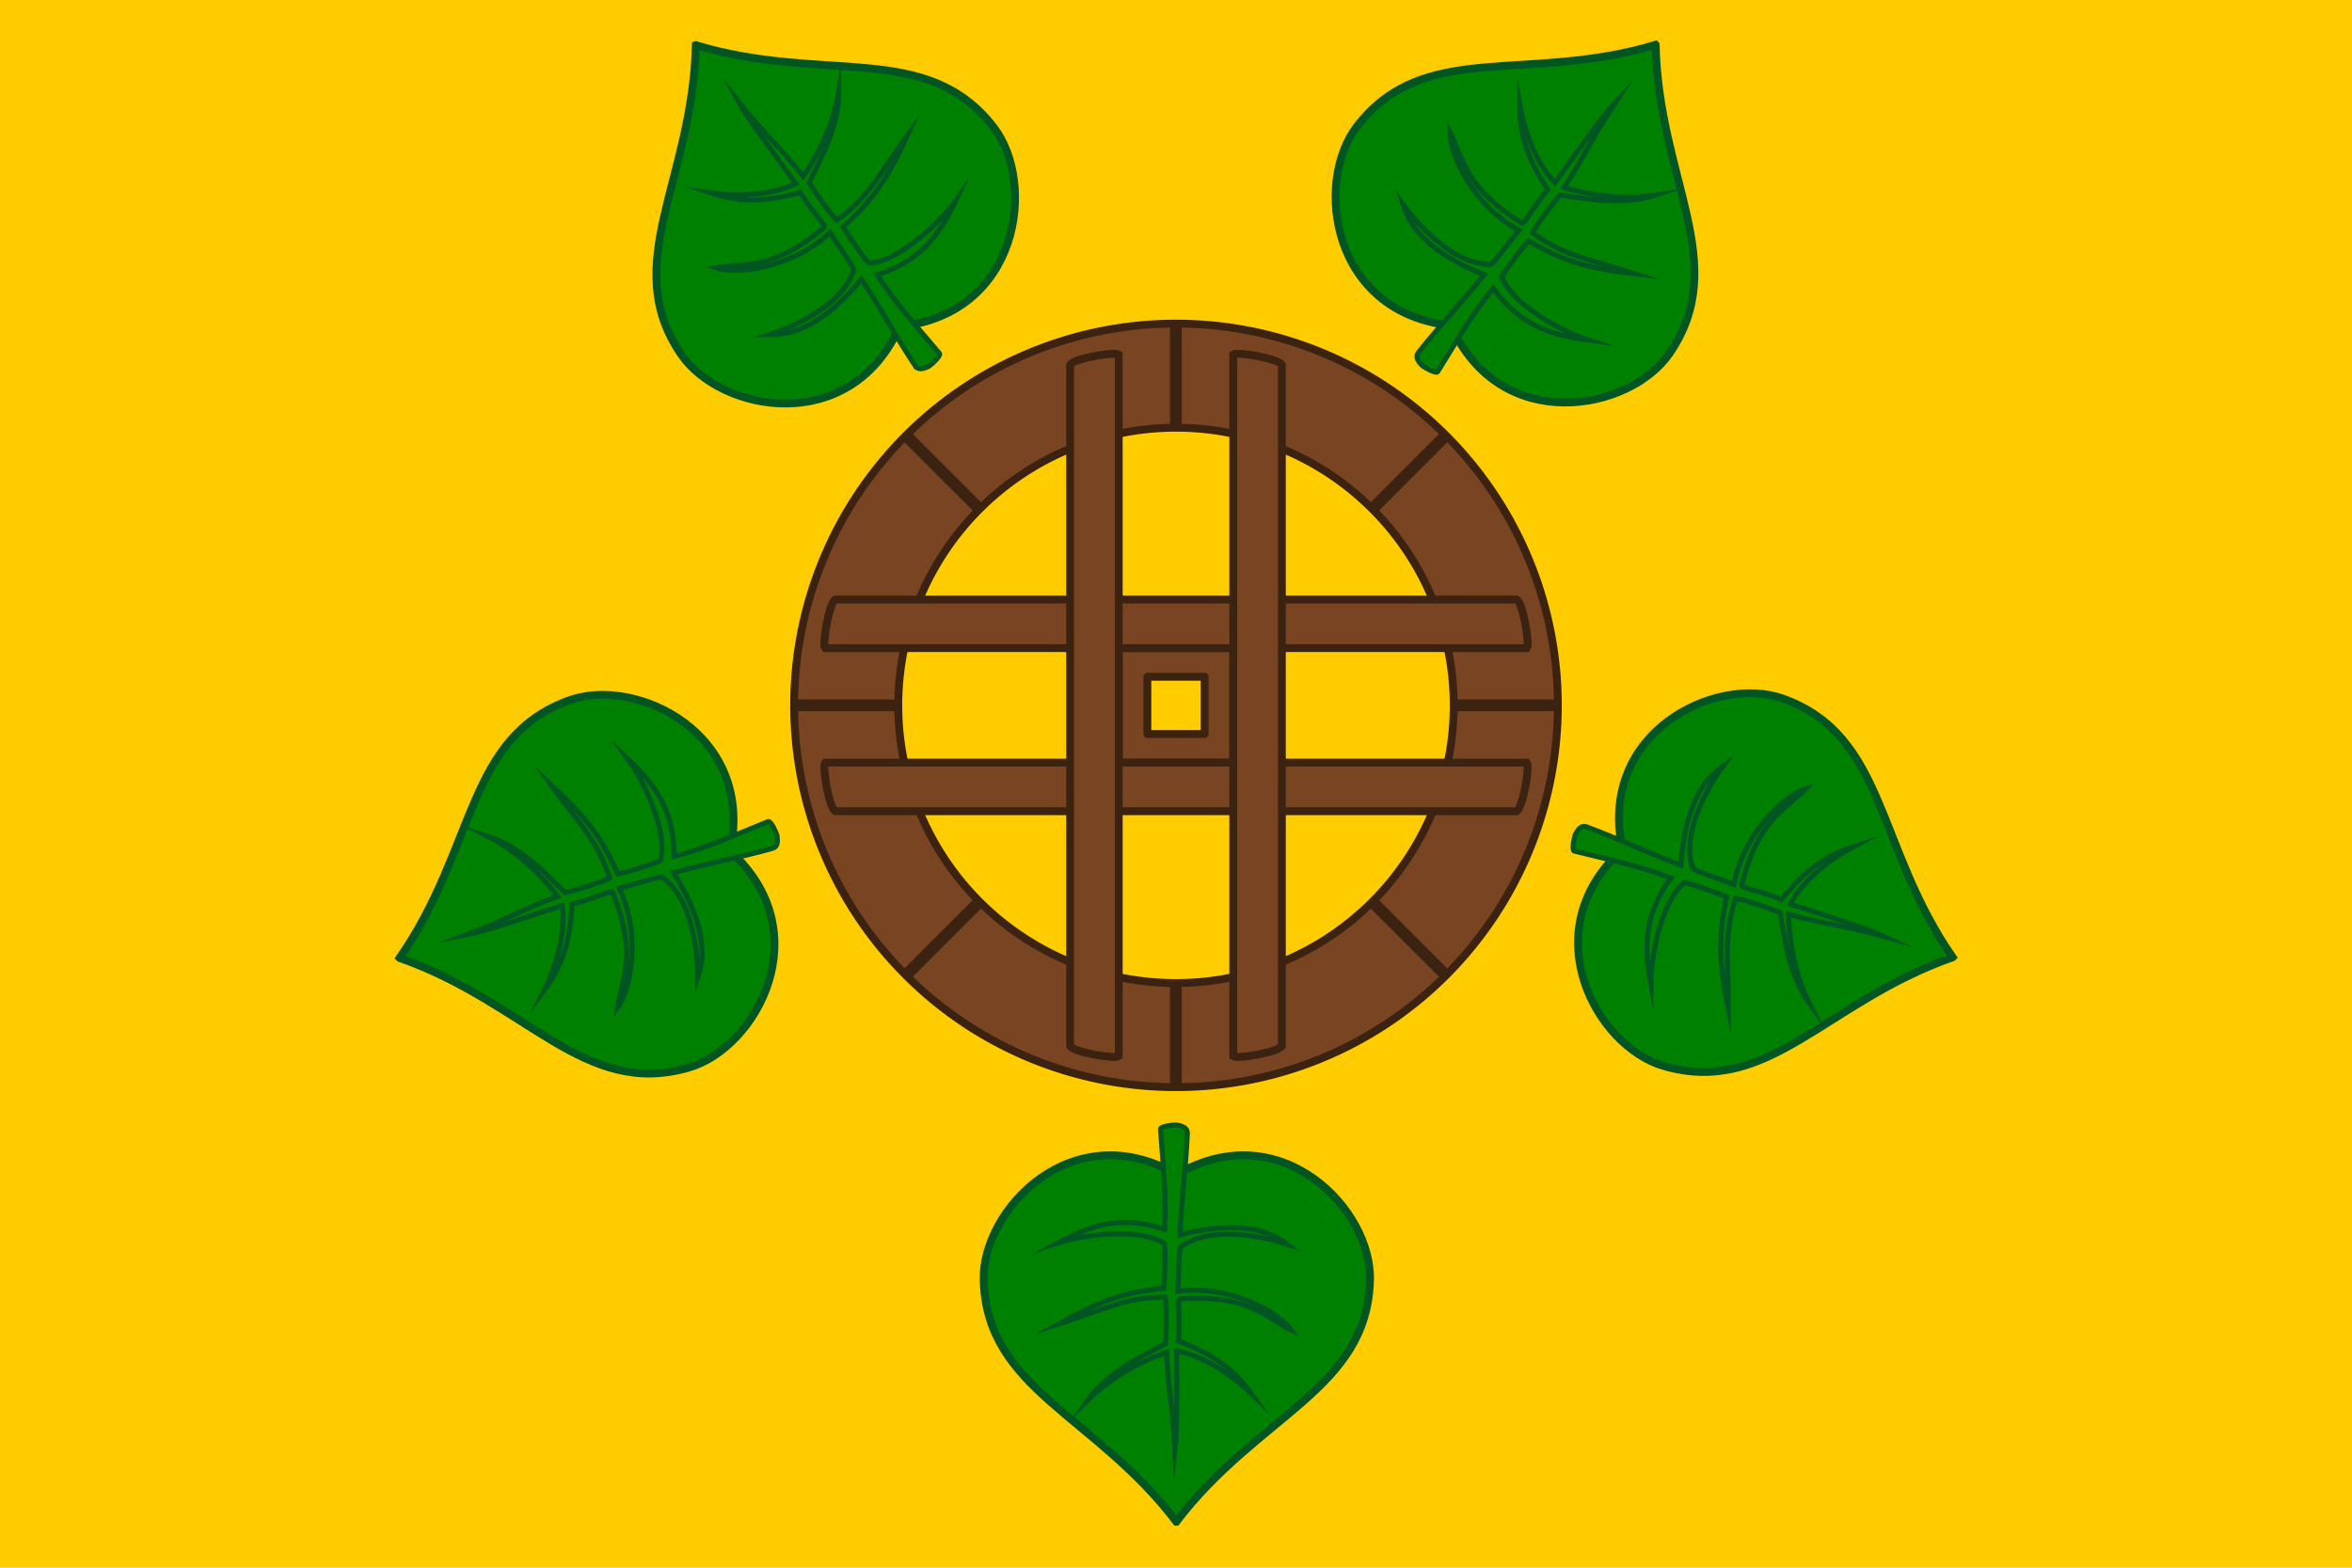 <?xml version="1.0" encoding="UTF-8"?>
<svg width="600" height="400" version="1.1" xmlns="http://www.w3.org/2000/svg" xmlns:xlink="http://www.w3.org/1999/xlink">
	<rect width="600" height="400" fill="#fc0"/>
	<use transform="rotate(72 300 179.98)" xlink:href="#g1"/>
	<use transform="rotate(144 300 179.98)" xlink:href="#g1"/>
	<use transform="rotate(216 300 179.98)" xlink:href="#g1"/>
	<use transform="rotate(-72 300 179.98)" xlink:href="#g1"/>
	<g id="g1" transform="matrix(.886 0 0 -.886 121.24 470.79)" fill="#008000" stroke="#052">
		<path transform="scale(2)" d="m100.93 46.575c-11.806 15.474-27.273 18.995-27.74 34.739-0.302 10.173 12.782 23.944 27.811 15.268 15.029 8.677 28.112-5.095 27.811-15.268-0.467-15.745-16.075-19.266-27.881-34.739z" stroke-width="1.129"/>
		<path d="m205.03 205.03c-0.409-9.808-1.721-19.517-2.125-29.312 19.959 5.18 27.93-0.491 30.879-2.697-7.798 2.58-22.62 5.436-30.753-0.883-0.463-1.177-0.465-9.141-0.697-12.64 14.454 1.958 28.687-5.665 32.603-11.143-7.25 3.466-12.489 10.467-32.227 8.936-0.608-0.66 0.242-5.427-0.248-12.141 10.856-4.095 16.222-8.577 20.854-14.981-3.92 3.79-12.621 10.673-21.348 12.164 0.044-11.197 0.204-23.293-0.49-28.772-0.503 11.815-1.983 17.634-2.448 28.356-6.509-2.29-15.595-6.765-22.636-13.756 5.853 8.153 15.299 12.425 22.339 16.191 0.39 6.426 0.272 11.693-0.056 13.421-11.491 0.076-17.15-3.396-30.901-7.813 11.981 6.735 19.194 9.309 30.516 10.403 0.349 4.223 0.456 11.923 0.128 12.874-7.011 4.572-22.522 2.79-30.836 0.098 9.564 5.181 18.171 8.144 30.925 4.022 0.549 10.075-0.547 19.019-1.218 28.894 0.118 0.742 3.406 1.167 4.566 1.145 1.99-0.352 3.162-0.882 3.173-2.365z" stroke-miterlimit="24" stroke-width="1.44"/>
	</g>
	<g stroke="#3c2210"  stroke-width="2">
		<path d="m300 82.57a97.411 97.411 0 0 0-97.411 97.411 97.411 97.411 0 0 0 97.411 97.41 97.411 97.411 0 0 0 97.41-97.41 97.411 97.411 0 0 0-97.41-97.411zm-0.052 26.566a70.844 70.844 0 0 1 0.052 0 70.844 70.844 0 0 1 70.844 70.844 70.844 70.844 0 0 1-70.844 70.844 70.844 70.844 0 0 1-70.844-70.844 70.844 70.844 0 0 1 70.792-70.844z" fill="#784421" stroke-linecap="round" stroke-linejoin="round"/>
		<path d="m368.82 111.13-18.941 18.941m-99.872 99.872-18.888 18.888m0-137.7 18.941 18.941m99.872 99.872 18.888 18.888m-68.852-166.23v26.786m0 141.25v26.712m-97.375-97.375h26.786m141.25 0h26.712" fill="none" stroke-width="3"/>
		<path d="m285.39 165.37v29.223h29.223v-29.223zm7.306 7.306h14.612v14.612h-14.612z" fill="#784421" stroke-linecap="round" stroke-linejoin="round" stroke-miterlimit="24"/>
		<path d="m213.09 152.97c-1.625 0.955-3.367 11.387-2.619 12.398h179.06c0.748-1.01-0.994-11.443-2.619-12.398h-86.909z" fill="#784421"/>
		<path d="m213.09 206.99c-1.625-0.955-3.367-11.387-2.619-12.398h179.06c0.748 1.01-0.994 11.443-2.619 12.398h-86.909z" fill="#784421"/>
		<path d="m272.99 93.071c0.955-1.625 11.387-3.367 12.398-2.619v179.06c-1.01 0.748-11.443-0.994-12.398-2.619v-86.909zm54.019 0c-0.955-1.625-11.387-3.367-12.398-2.619v179.06c1.01 0.748 11.443-0.994 12.398-2.619v-86.909z" fill="#784421"/>
	</g>
</svg>
